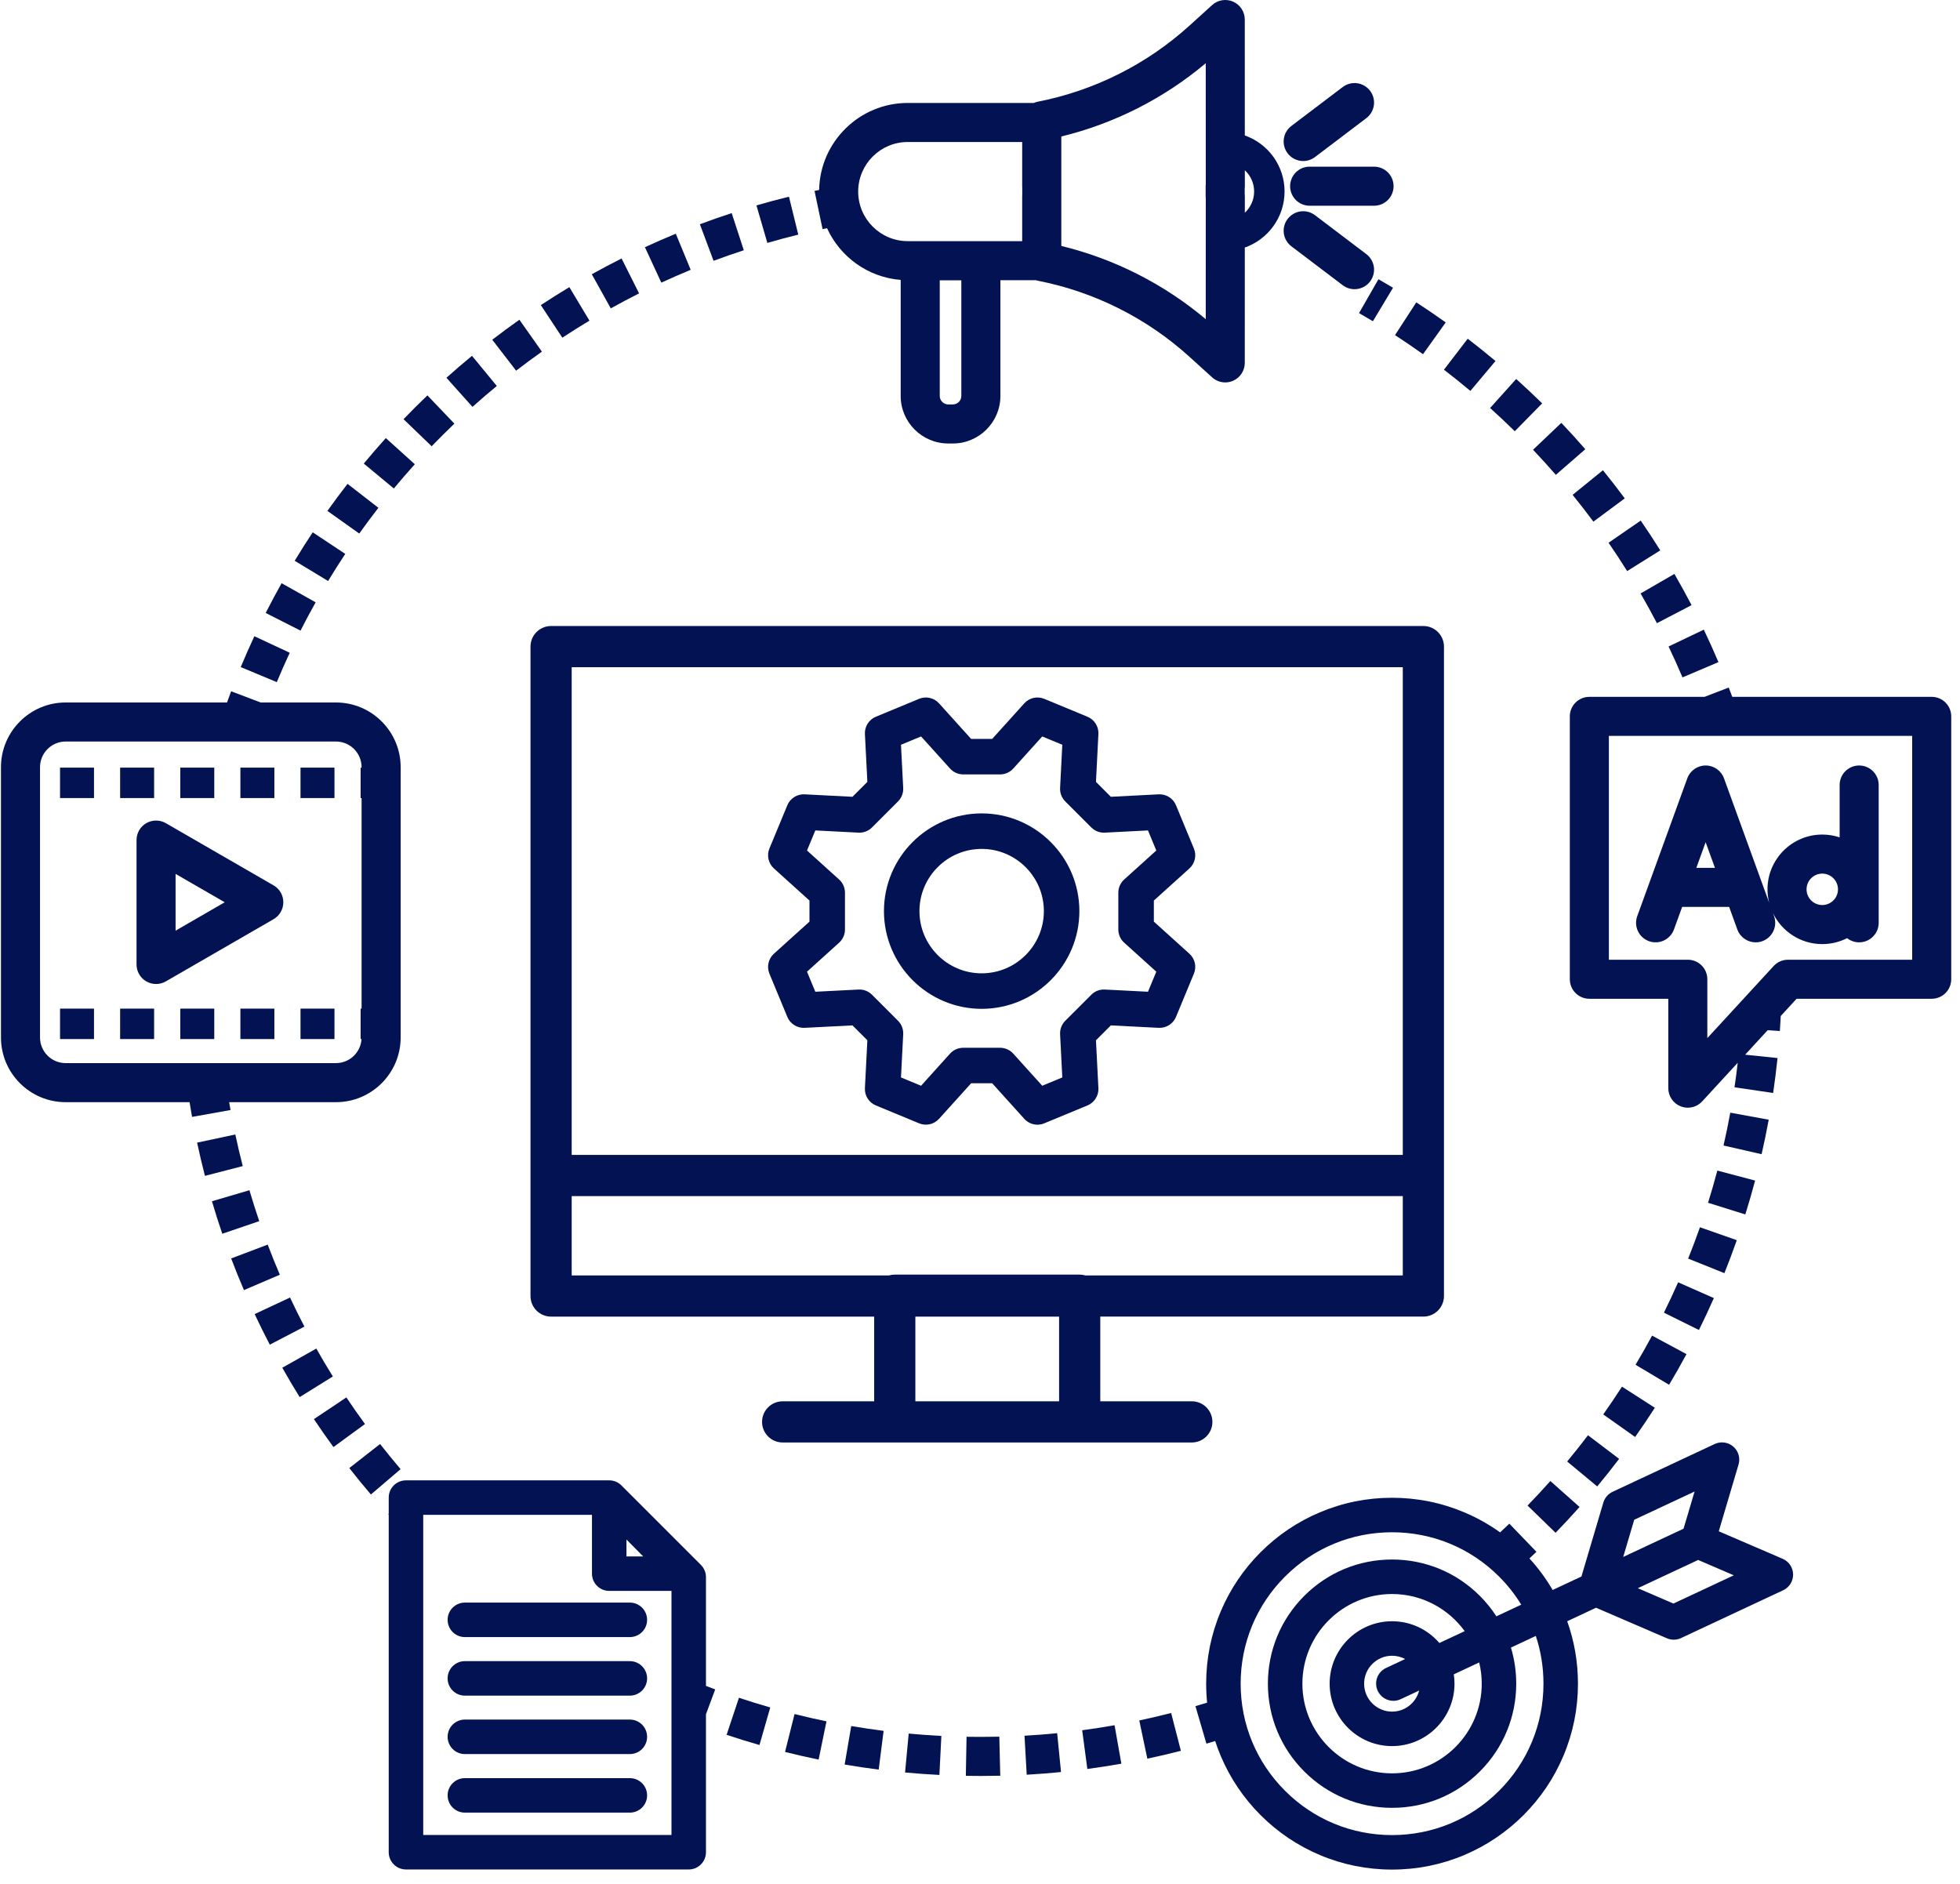<svg width="103" height="99" viewBox="0 0 103 99" fill="none" xmlns="http://www.w3.org/2000/svg">
<path d="M67.797 9.784C67.797 10.351 68.256 10.811 68.823 10.811H72.208C72.775 10.811 73.234 10.351 73.234 9.784C73.234 9.218 72.775 8.758 72.208 8.758H68.823C68.256 8.758 67.797 9.218 67.797 9.784Z" fill="#021252"/>
<path d="M68.484 8.462C68.7 8.462 68.918 8.394 69.103 8.254L71.801 6.209C72.253 5.867 72.342 5.223 72 4.772C71.657 4.32 71.014 4.231 70.562 4.573L67.864 6.618C67.412 6.96 67.323 7.604 67.665 8.055C67.867 8.322 68.174 8.462 68.484 8.462Z" fill="#021252"/>
<path d="M71.801 13.353L69.103 11.308C68.651 10.966 68.008 11.055 67.665 11.507C67.323 11.958 67.412 12.602 67.864 12.944L70.562 14.989C70.747 15.129 70.965 15.197 71.181 15.197C71.491 15.197 71.798 15.057 72 14.79C72.342 14.339 72.253 13.695 71.801 13.353Z" fill="#021252"/>
<path d="M101.513 36.619H91.032C90.971 36.456 90.91 36.292 90.848 36.13L89.575 36.619H83.522C82.955 36.619 82.496 37.078 82.496 37.645V51.459C82.496 52.026 82.955 52.485 83.522 52.485H87.67V57.183C87.67 57.605 87.929 57.985 88.323 58.139C88.445 58.186 88.571 58.209 88.696 58.209C88.977 58.209 89.253 58.093 89.451 57.878L91.319 55.848C91.269 56.279 91.213 56.71 91.15 57.136L93.18 57.436C93.27 56.829 93.347 56.211 93.411 55.6L91.709 55.424L92.893 54.137L93.533 54.181C93.551 53.919 93.567 53.653 93.58 53.39L94.413 52.485H101.513C102.08 52.485 102.539 52.025 102.539 51.459V37.645C102.539 37.078 102.08 36.619 101.513 36.619ZM100.487 50.433H93.963C93.676 50.433 93.402 50.553 93.208 50.764L89.722 54.552V51.459C89.722 50.892 89.263 50.433 88.696 50.433H84.548V38.671H100.487V50.433Z" fill="#021252"/>
<path d="M86.653 49.458C87.186 49.651 87.774 49.376 87.968 48.844L88.399 47.657H90.868L91.299 48.844C91.45 49.261 91.844 49.52 92.263 49.52C92.379 49.52 92.498 49.5 92.614 49.458C93.146 49.265 93.421 48.676 93.228 48.143L93.169 47.982C93.635 48.946 94.622 49.612 95.762 49.612C96.232 49.612 96.675 49.499 97.066 49.3C97.241 49.437 97.461 49.52 97.701 49.52C98.267 49.52 98.727 49.06 98.727 48.494V41.252C98.727 40.685 98.267 40.226 97.701 40.226C97.134 40.226 96.675 40.685 96.675 41.252V44.004C96.388 43.908 96.081 43.856 95.762 43.856C94.175 43.856 92.884 45.147 92.884 46.734C92.884 46.976 92.915 47.212 92.971 47.437L90.598 40.902C90.451 40.496 90.065 40.226 89.633 40.226C89.201 40.226 88.816 40.496 88.669 40.902L86.039 48.143C85.845 48.676 86.12 49.264 86.653 49.458ZM95.762 45.908C96.217 45.908 96.588 46.279 96.588 46.734C96.588 47.189 96.217 47.56 95.762 47.56C95.307 47.56 94.936 47.189 94.936 46.734C94.936 46.279 95.307 45.908 95.762 45.908ZM89.633 44.258L90.122 45.605H89.144L89.633 44.258Z" fill="#021252"/>
<path d="M14.376 46.526L8.714 43.257C8.397 43.074 8.005 43.074 7.688 43.257C7.37 43.44 7.175 43.779 7.175 44.146V50.683C7.175 51.05 7.37 51.388 7.688 51.572C7.847 51.663 8.024 51.709 8.201 51.709C8.378 51.709 8.555 51.663 8.714 51.572L14.376 48.303C14.693 48.12 14.889 47.781 14.889 47.414C14.889 47.048 14.694 46.709 14.376 46.526ZM9.227 48.906V45.923L11.81 47.414L9.227 48.906Z" fill="#021252"/>
<path d="M15.792 40.339H17.577V41.938H15.792V40.339Z" fill="#021252"/>
<path d="M3.155 40.339H4.94V41.938H3.155V40.339Z" fill="#021252"/>
<path d="M6.313 40.339H8.099V41.938H6.313V40.339Z" fill="#021252"/>
<path d="M12.633 40.339H14.418V41.938H12.633V40.339Z" fill="#021252"/>
<path d="M9.474 40.339H11.26V41.938H9.474V40.339Z" fill="#021252"/>
<path d="M9.474 53.003H11.26V54.602H9.474V53.003Z" fill="#021252"/>
<path d="M15.792 53.003H17.577V54.602H15.792V53.003Z" fill="#021252"/>
<path d="M6.313 53.003H8.099V54.602H6.313V53.003Z" fill="#021252"/>
<path d="M12.633 53.003H14.418V54.602H12.633V53.003Z" fill="#021252"/>
<path d="M3.155 53.003H4.94V54.602H3.155V53.003Z" fill="#021252"/>
<path d="M23.523 85.122C23.523 85.622 23.928 86.028 24.429 86.028H33.1C33.6 86.028 34.006 85.622 34.006 85.122C34.006 84.621 33.6 84.216 33.1 84.216H24.429C23.928 84.216 23.523 84.621 23.523 85.122Z" fill="#021252"/>
<path d="M33.099 87.293H24.429C23.928 87.293 23.523 87.699 23.523 88.199C23.523 88.7 23.928 89.105 24.429 89.105H33.1C33.6 89.105 34.006 88.7 34.006 88.199C34.006 87.699 33.6 87.293 33.099 87.293Z" fill="#021252"/>
<path d="M33.099 90.363H24.429C23.928 90.363 23.523 90.769 23.523 91.269C23.523 91.77 23.928 92.176 24.429 92.176H33.1C33.6 92.176 34.006 91.77 34.006 91.269C34.006 90.769 33.6 90.363 33.099 90.363Z" fill="#021252"/>
<path d="M33.099 93.441H24.429C23.928 93.441 23.523 93.846 23.523 94.347C23.523 94.847 23.928 95.253 24.429 95.253H33.1C33.6 95.253 34.006 94.847 34.006 94.347C34.006 93.846 33.6 93.441 33.099 93.441Z" fill="#021252"/>
<path d="M93.682 81.915L90.323 80.468L91.362 76.961C91.464 76.619 91.355 76.249 91.085 76.016C90.814 75.783 90.432 75.731 90.109 75.882L84.743 78.394C84.508 78.504 84.332 78.709 84.258 78.957L83.106 82.845L81.593 83.553C81.247 82.961 80.84 82.406 80.374 81.896C80.497 81.78 80.62 81.663 80.741 81.546L79.317 80.068C79.158 80.221 78.995 80.375 78.833 80.526C78.25 80.109 77.623 79.757 76.957 79.476C75.752 78.966 74.472 78.707 73.154 78.707C71.836 78.707 70.556 78.966 69.351 79.476C68.188 79.968 67.143 80.672 66.246 81.569C65.349 82.466 64.645 83.51 64.153 84.674C63.644 85.879 63.385 87.158 63.385 88.477C63.385 88.812 63.402 89.144 63.435 89.474C63.23 89.538 63.025 89.6 62.822 89.659L63.399 91.629C63.551 91.584 63.705 91.538 63.859 91.491C63.945 91.757 64.043 92.02 64.153 92.279C64.645 93.443 65.349 94.487 66.246 95.384C67.143 96.281 68.188 96.985 69.351 97.478C70.556 97.987 71.836 98.246 73.154 98.246C74.472 98.246 75.752 97.987 76.957 97.478C78.12 96.985 79.165 96.281 80.062 95.384C80.959 94.487 81.663 93.443 82.155 92.279C82.665 91.074 82.923 89.795 82.923 88.477C82.923 87.347 82.734 86.246 82.358 85.196L83.874 84.486L87.598 86.091C87.713 86.141 87.835 86.166 87.957 86.166C88.088 86.166 88.219 86.137 88.341 86.08L93.707 83.568C94.03 83.417 94.235 83.09 94.229 82.733C94.224 82.377 94.009 82.056 93.682 81.915ZM78.78 94.103C77.277 95.606 75.279 96.433 73.154 96.433C71.028 96.433 69.03 95.606 67.528 94.103C66.025 92.6 65.197 90.602 65.197 88.477C65.197 86.351 66.025 84.353 67.528 82.85C69.03 81.347 71.028 80.52 73.154 80.52C75.279 80.52 77.277 81.347 78.78 82.85C79.23 83.3 79.619 83.796 79.944 84.325L78.637 84.937C78.388 84.553 78.098 84.193 77.768 83.863C76.535 82.63 74.897 81.952 73.154 81.952C71.411 81.952 69.773 82.63 68.54 83.863C67.308 85.095 66.629 86.734 66.629 88.477C66.629 90.219 67.308 91.858 68.54 93.09C69.773 94.323 71.411 95.001 73.154 95.001C74.897 95.001 76.535 94.323 77.768 93.09C79 91.858 79.679 90.219 79.679 88.477C79.679 87.825 79.584 87.187 79.401 86.58L80.709 85.968C80.974 86.766 81.111 87.611 81.111 88.477C81.111 90.602 80.283 92.6 78.78 94.103ZM72.402 88.856C72.556 89.185 72.883 89.378 73.224 89.378C73.352 89.378 73.483 89.35 73.607 89.292L74.577 88.838C74.415 89.474 73.839 89.945 73.154 89.945C72.345 89.945 71.686 89.286 71.686 88.477C71.686 87.667 72.345 87.009 73.154 87.009C73.403 87.009 73.637 87.071 73.843 87.181L72.839 87.651C72.385 87.863 72.19 88.402 72.402 88.856ZM73.154 85.196C71.345 85.196 69.874 86.668 69.874 88.477C69.874 90.286 71.345 91.757 73.154 91.757C74.963 91.757 76.435 90.286 76.435 88.477C76.435 88.31 76.422 88.146 76.398 87.986L77.733 87.361C77.82 87.719 77.867 88.093 77.867 88.477C77.867 91.075 75.753 93.189 73.154 93.189C70.556 93.189 68.442 91.075 68.442 88.477C68.442 85.879 70.556 83.765 73.154 83.765C74.723 83.765 76.114 84.535 76.971 85.717L75.641 86.339C75.039 85.64 74.147 85.196 73.154 85.196ZM85.88 79.863L89.052 78.379L88.472 80.333L85.301 81.817L85.88 79.863ZM87.941 84.266L86.069 83.459L89.24 81.975L91.113 82.782L87.941 84.266Z" fill="#021252"/>
<path d="M63.713 74.72C63.713 74.122 63.229 73.638 62.631 73.638H57.821V69.187H74.8C75.397 69.187 75.882 68.703 75.882 68.105V33.979C75.882 33.381 75.397 32.897 74.8 32.897H28.961C28.363 32.897 27.878 33.381 27.878 33.979V68.105C27.878 68.703 28.363 69.188 28.961 69.188H45.939V73.638H41.129C40.532 73.638 40.047 74.123 40.047 74.72C40.047 75.318 40.532 75.802 41.129 75.802H47.021H56.739H62.631C63.229 75.802 63.713 75.318 63.713 74.72ZM30.043 35.061H73.718V60.69H30.043V35.061ZM55.657 73.638H48.103V69.188H55.657V73.638ZM56.739 66.981H47.021C46.917 66.981 46.817 66.996 46.722 67.023H30.043V62.854H73.718V67.023H57.038C56.943 66.996 56.843 66.981 56.739 66.981Z" fill="#021252"/>
<path d="M18.144 29.108L16.434 27.973C16.109 28.463 15.79 28.966 15.486 29.469L17.242 30.532C17.531 30.053 17.835 29.574 18.144 29.108Z" fill="#021252"/>
<path d="M23.878 22.262L22.461 20.778C22.036 21.184 21.613 21.605 21.206 22.028L22.684 23.451C23.072 23.049 23.474 22.649 23.878 22.262Z" fill="#021252"/>
<path d="M26.108 20.283L24.804 18.698C24.351 19.072 23.898 19.46 23.46 19.852L24.829 21.381C25.246 21.007 25.677 20.638 26.108 20.283Z" fill="#021252"/>
<path d="M15.226 34.303L13.367 33.434C13.118 33.967 12.877 34.513 12.651 35.056L14.546 35.845C14.761 35.329 14.99 34.81 15.226 34.303Z" fill="#021252"/>
<path d="M21.799 24.396L20.276 23.021C19.882 23.457 19.492 23.908 19.117 24.36L20.696 25.67C21.053 25.24 21.424 24.811 21.799 24.396Z" fill="#021252"/>
<path d="M16.587 31.652L14.798 30.647C14.51 31.16 14.229 31.686 13.963 32.211L15.793 33.139C16.046 32.64 16.314 32.14 16.587 31.652Z" fill="#021252"/>
<path d="M36.296 14.179L35.514 12.281C34.971 12.505 34.425 12.743 33.892 12.99L34.753 14.853C35.26 14.619 35.779 14.392 36.296 14.179Z" fill="#021252"/>
<path d="M41.95 12.329L41.461 10.336C40.89 10.476 40.315 10.63 39.752 10.794L40.325 12.765C40.861 12.609 41.408 12.462 41.95 12.329Z" fill="#021252"/>
<path d="M33.585 15.417L32.664 13.583C32.139 13.847 31.613 14.125 31.099 14.411L32.097 16.205C32.585 15.933 33.086 15.668 33.585 15.417Z" fill="#021252"/>
<path d="M19.885 26.685L18.264 25.426C17.903 25.89 17.547 26.369 17.206 26.848L18.879 28.038C19.203 27.582 19.542 27.127 19.885 26.685Z" fill="#021252"/>
<path d="M39.088 13.15L38.451 11.199C37.893 11.381 37.33 11.578 36.78 11.784L37.499 13.706C38.023 13.511 38.557 13.323 39.088 13.15Z" fill="#021252"/>
<path d="M28.478 18.479L27.295 16.802C26.815 17.141 26.335 17.494 25.869 17.853L27.122 19.479C27.565 19.138 28.021 18.801 28.478 18.479Z" fill="#021252"/>
<path d="M30.976 16.85L29.921 15.09C29.417 15.392 28.912 15.709 28.421 16.032L29.55 17.746C30.017 17.439 30.496 17.138 30.976 16.85Z" fill="#021252"/>
<path d="M43.462 11.992C44.147 13.495 45.609 14.573 47.332 14.709V20.807C47.332 22.184 48.453 23.305 49.831 23.305H50.073C51.451 23.305 52.572 22.184 52.572 20.807V14.724H54.431C54.468 14.735 54.506 14.746 54.545 14.753C57.512 15.336 60.264 16.717 62.505 18.747L63.699 19.83C63.892 20.005 64.138 20.096 64.388 20.096C64.529 20.096 64.671 20.067 64.804 20.008C65.175 19.843 65.414 19.476 65.414 19.07L65.416 13.009C66.632 12.582 67.505 11.422 67.505 10.063C67.505 8.704 66.632 7.545 65.416 7.118L65.414 1.026C65.414 0.62 65.175 0.252 64.804 0.088C64.433 -0.076 64 -0.007 63.699 0.266L62.505 1.349C60.264 3.379 57.512 4.76 54.545 5.343C54.47 5.358 54.398 5.38 54.33 5.41H47.702C45.163 5.41 43.092 7.453 43.047 9.982C42.965 9.998 42.885 10.015 42.804 10.032L43.227 12.04C43.305 12.024 43.383 12.008 43.462 11.992ZM65.41 9.915C65.415 9.873 65.418 9.832 65.418 9.79L65.417 8.947C65.718 9.225 65.906 9.622 65.906 10.063C65.906 10.504 65.717 10.901 65.417 11.18L65.417 10.306C65.417 10.264 65.415 10.223 65.41 10.181V9.915H65.41ZM55.773 10.306V9.79V7.173C58.565 6.491 61.163 5.174 63.363 3.323L63.365 9.665C63.36 9.706 63.358 9.748 63.358 9.79V10.306C63.358 10.349 63.36 10.39 63.365 10.431L63.363 16.773C61.163 14.922 58.565 13.605 55.773 12.924V10.306ZM50.519 20.807C50.519 21.053 50.319 21.253 50.073 21.253H49.831C49.585 21.253 49.385 21.053 49.385 20.807V14.731H50.519L50.519 20.807ZM47.702 7.462H53.717V9.79C53.717 9.822 53.718 9.854 53.721 9.885V10.211C53.718 10.242 53.717 10.274 53.717 10.306V12.672H47.702C46.266 12.672 45.098 11.503 45.098 10.067C45.098 8.631 46.266 7.462 47.702 7.462Z" fill="#021252"/>
<path d="M12.366 59.617L10.358 60.045C10.483 60.627 10.621 61.215 10.77 61.791L12.757 61.277C12.615 60.729 12.484 60.171 12.366 59.617Z" fill="#021252"/>
<path d="M15.242 68.184L13.383 69.055C13.635 69.594 13.903 70.134 14.178 70.662L15.998 69.713C15.736 69.212 15.482 68.697 15.242 68.184Z" fill="#021252"/>
<path d="M13.107 62.546L11.138 63.125C11.306 63.696 11.489 64.271 11.681 64.834L13.623 64.171C13.441 63.636 13.267 63.089 13.107 62.546Z" fill="#021252"/>
<path d="M14.068 65.404L12.148 66.131C12.359 66.687 12.585 67.247 12.819 67.794L14.706 66.986C14.482 66.466 14.268 65.933 14.068 65.404Z" fill="#021252"/>
<path d="M18.203 73.434L16.496 74.574C16.826 75.068 17.172 75.563 17.523 76.043L19.18 74.832C18.846 74.375 18.517 73.905 18.203 73.434Z" fill="#021252"/>
<path d="M19.973 75.882L18.356 77.146C18.723 77.615 19.104 78.082 19.491 78.535L21.052 77.203C20.685 76.772 20.322 76.328 19.973 75.882Z" fill="#021252"/>
<path d="M16.623 70.866L14.835 71.874C15.127 72.392 15.434 72.911 15.748 73.417L17.492 72.333C17.193 71.853 16.9 71.359 16.623 70.866Z" fill="#021252"/>
<path d="M12.042 57.919H17.655C19.53 57.919 21.055 56.394 21.055 54.52V40.314C21.055 38.44 19.53 36.915 17.655 36.915H13.698L12.147 36.328C12.073 36.522 12.001 36.719 11.93 36.915H3.45C1.576 36.915 0.051 38.44 0.051 40.314V54.52C0.051 56.394 1.576 57.919 3.45 57.919H9.962C10.004 58.177 10.047 58.437 10.093 58.693L12.114 58.331C12.089 58.195 12.065 58.057 12.042 57.919ZM3.45 55.866C2.707 55.866 2.103 55.262 2.103 54.52V40.314C2.103 39.572 2.707 38.967 3.45 38.967H17.655C18.398 38.967 19.002 39.572 19.002 40.314V40.341H18.951V41.941H19.002V53.002H18.951V54.602H18.999C18.956 55.306 18.37 55.866 17.655 55.866H3.45Z" fill="#021252"/>
<path d="M51.534 91.273C51.288 91.273 51.038 91.271 50.793 91.267L50.756 93.319C51.013 93.324 51.275 93.326 51.534 93.326C51.876 93.326 52.223 93.322 52.565 93.314L52.515 91.262C52.19 91.269 51.86 91.273 51.534 91.273Z" fill="#021252"/>
<path d="M59.87 90.409L60.294 92.417C60.882 92.293 61.474 92.154 62.056 92.004L61.545 90.017C60.992 90.159 60.428 90.291 59.87 90.409Z" fill="#021252"/>
<path d="M56.87 90.924L57.141 92.959C57.736 92.879 58.338 92.786 58.929 92.681L58.571 90.66C58.008 90.76 57.437 90.849 56.87 90.924Z" fill="#021252"/>
<path d="M44.387 92.726C44.978 92.827 45.58 92.917 46.176 92.992L46.435 90.956C45.868 90.884 45.295 90.799 44.733 90.703L44.387 92.726Z" fill="#021252"/>
<path d="M47.562 93.143C48.159 93.199 48.766 93.242 49.366 93.273L49.47 91.223C48.899 91.194 48.321 91.152 47.753 91.099L47.562 93.143Z" fill="#021252"/>
<path d="M41.255 92.064C41.837 92.21 42.431 92.346 43.019 92.466L43.432 90.456C42.873 90.341 42.308 90.212 41.754 90.073L41.255 92.064Z" fill="#021252"/>
<path d="M53.839 91.212L53.955 93.261C54.555 93.227 55.161 93.18 55.758 93.12L55.555 91.078C54.987 91.135 54.409 91.18 53.839 91.212Z" fill="#021252"/>
<path d="M38.183 91.164C38.752 91.354 39.334 91.534 39.911 91.7L40.477 89.727C39.928 89.57 39.375 89.398 38.833 89.217L38.183 91.164Z" fill="#021252"/>
<path d="M37.099 82.876C37.099 82.636 37.004 82.405 36.834 82.236L32.655 78.057C32.642 78.044 32.628 78.031 32.614 78.018C32.61 78.015 32.606 78.012 32.602 78.008C32.589 77.997 32.574 77.986 32.56 77.975C32.558 77.973 32.556 77.972 32.555 77.97C32.539 77.959 32.523 77.948 32.507 77.938C32.502 77.935 32.497 77.931 32.493 77.928C32.478 77.919 32.463 77.91 32.448 77.902C32.446 77.901 32.444 77.9 32.442 77.899C32.425 77.89 32.408 77.881 32.39 77.874C32.385 77.871 32.381 77.869 32.376 77.867C32.359 77.86 32.342 77.853 32.326 77.847C32.324 77.846 32.323 77.846 32.321 77.845C32.303 77.838 32.284 77.833 32.266 77.828C32.261 77.826 32.256 77.825 32.252 77.823C32.234 77.819 32.216 77.814 32.199 77.811C32.197 77.81 32.196 77.81 32.194 77.81C32.175 77.806 32.156 77.803 32.137 77.8C32.132 77.799 32.127 77.799 32.122 77.798C32.105 77.796 32.088 77.795 32.071 77.794C32.068 77.793 32.065 77.793 32.062 77.793C32.047 77.792 32.031 77.792 32.015 77.792H21.335C20.834 77.792 20.428 78.197 20.428 78.698V79.544L20.403 79.568C20.411 79.577 20.42 79.587 20.428 79.596V97.334C20.428 97.834 20.834 98.24 21.335 98.24H36.193C36.694 98.24 37.099 97.834 37.099 97.334V90.083L37.585 88.778C37.424 88.718 37.261 88.656 37.099 88.594V82.876H37.099ZM32.921 80.901L33.8 81.789H32.921V80.901ZM35.287 96.427H22.241V79.605H31.109V82.695C31.109 83.196 31.514 83.601 32.015 83.601H35.287V96.427H35.287Z" fill="#021252"/>
<path d="M88.714 66.139L90.619 66.904C90.848 66.334 91.067 65.751 91.27 65.171L89.334 64.492C89.141 65.043 88.932 65.597 88.714 66.139Z" fill="#021252"/>
<path d="M85.95 71.718L87.712 72.77C88.027 72.242 88.335 71.7 88.626 71.159L86.818 70.187C86.542 70.701 86.25 71.216 85.95 71.718Z" fill="#021252"/>
<path d="M87.441 68.98L89.28 69.891C89.553 69.34 89.817 68.776 90.065 68.214L88.188 67.385C87.951 67.919 87.7 68.456 87.441 68.98Z" fill="#021252"/>
<path d="M89.76 63.205L91.718 63.818C91.902 63.231 92.075 62.633 92.232 62.039L90.248 61.513C90.099 62.078 89.934 62.647 89.76 63.205Z" fill="#021252"/>
<path d="M92.947 58.84L90.928 58.471C90.823 59.046 90.704 59.626 90.573 60.196L92.574 60.653C92.711 60.055 92.837 59.445 92.947 58.84Z" fill="#021252"/>
<path d="M84.252 74.327L85.928 75.513C86.282 75.011 86.631 74.495 86.963 73.978L85.237 72.868C84.921 73.359 84.59 73.85 84.252 74.327Z" fill="#021252"/>
<path d="M82.356 76.801L83.935 78.112C84.328 77.639 84.715 77.152 85.086 76.663L83.451 75.422C83.098 75.887 82.73 76.351 82.356 76.801Z" fill="#021252"/>
<path d="M80.274 79.117L81.747 80.547C82.175 80.106 82.599 79.65 83.007 79.191L81.473 77.827C81.085 78.264 80.681 78.698 80.274 79.117Z" fill="#021252"/>
<path d="M73.205 15.122C72.952 14.97 72.695 14.819 72.439 14.673L71.419 16.453C71.662 16.593 71.907 16.736 72.147 16.881L73.205 15.122Z" fill="#021252"/>
<path d="M85.509 30.011L87.249 28.922C86.92 28.395 86.574 27.869 86.221 27.357L84.531 28.522C84.867 29.009 85.196 29.51 85.509 30.011Z" fill="#021252"/>
<path d="M87.073 32.748L88.893 31.799C88.606 31.249 88.303 30.697 87.991 30.159L86.215 31.187C86.511 31.699 86.8 32.224 87.073 32.748Z" fill="#021252"/>
<path d="M83.734 27.412L85.383 26.19C85.013 25.691 84.627 25.194 84.236 24.711L82.643 26.005C83.015 26.464 83.382 26.937 83.734 27.412Z" fill="#021252"/>
<path d="M88.417 35.596L90.306 34.794C90.064 34.223 89.805 33.649 89.537 33.088L87.685 33.973C87.94 34.507 88.187 35.053 88.417 35.596Z" fill="#021252"/>
<path d="M77.27 20.543L78.59 18.971C78.114 18.572 77.623 18.177 77.13 17.8L75.881 19.428C76.35 19.788 76.818 20.163 77.27 20.543Z" fill="#021252"/>
<path d="M79.603 22.661L81.042 21.197C80.599 20.762 80.14 20.33 79.678 19.915L78.306 21.441C78.745 21.836 79.182 22.246 79.603 22.661Z" fill="#021252"/>
<path d="M75.974 16.943C75.469 16.582 74.948 16.228 74.427 15.889L73.31 17.611C73.805 17.933 74.3 18.27 74.781 18.613L75.974 16.943Z" fill="#021252"/>
<path d="M81.761 24.953L83.309 23.606C82.902 23.137 82.478 22.671 82.05 22.221L80.563 23.635C80.97 24.064 81.373 24.507 81.761 24.953Z" fill="#021252"/>
<path d="M62.504 45.637C62.797 45.373 62.892 44.953 62.74 44.588L61.8 42.317C61.649 41.952 61.285 41.722 60.89 41.742L58.377 41.871L57.594 41.088L57.722 38.574C57.743 38.18 57.512 37.816 57.148 37.665L54.877 36.724C54.512 36.573 54.092 36.668 53.827 36.961L52.141 38.829H51.034L49.347 36.961C49.083 36.668 48.663 36.573 48.298 36.724L46.027 37.665C45.662 37.816 45.432 38.18 45.452 38.574L45.581 41.088L44.798 41.871L42.285 41.742C41.89 41.722 41.526 41.952 41.375 42.317L40.434 44.588C40.283 44.953 40.378 45.373 40.671 45.637L42.539 47.324V48.431L40.671 50.117C40.378 50.382 40.283 50.802 40.434 51.167L41.375 53.438C41.526 53.802 41.89 54.033 42.285 54.012L44.798 53.884L45.581 54.667L45.452 57.18C45.432 57.575 45.662 57.939 46.027 58.09L48.298 59.03C48.663 59.181 49.083 59.087 49.347 58.794L51.034 56.926H52.141L53.827 58.794C54.008 58.994 54.261 59.102 54.52 59.102C54.64 59.102 54.761 59.078 54.877 59.03L57.148 58.09C57.512 57.939 57.743 57.575 57.722 57.18L57.594 54.667L58.377 53.884L60.89 54.012C61.285 54.033 61.649 53.802 61.8 53.438L62.74 51.167C62.892 50.802 62.797 50.382 62.504 50.117L60.636 48.431V47.324L62.504 45.637ZM59.078 49.538L60.765 51.062L60.328 52.116L58.058 52C57.794 51.986 57.537 52.085 57.351 52.272L55.981 53.641C55.795 53.828 55.696 54.085 55.709 54.349L55.825 56.619L54.771 57.056L53.248 55.368C53.071 55.172 52.819 55.06 52.555 55.06H50.618C50.355 55.06 50.103 55.172 49.926 55.368L48.403 57.056L47.348 56.619L47.464 54.349C47.478 54.085 47.379 53.828 47.192 53.641L45.823 52.272C45.636 52.086 45.379 51.986 45.116 52L42.846 52.116L42.409 51.062L44.096 49.538C44.292 49.361 44.404 49.11 44.404 48.846V46.91C44.404 46.646 44.292 46.394 44.096 46.217L42.409 44.694L42.846 43.639L45.116 43.755C45.379 43.769 45.636 43.67 45.823 43.483L47.192 42.114C47.379 41.927 47.478 41.67 47.464 41.407L47.348 39.137L48.403 38.7L49.926 40.387C50.103 40.583 50.355 40.695 50.618 40.695H52.555C52.819 40.695 53.071 40.583 53.248 40.387L54.77 38.7L55.825 39.137L55.709 41.407C55.695 41.67 55.794 41.927 55.981 42.114L57.35 43.483C57.537 43.67 57.794 43.769 58.057 43.755L60.328 43.639L60.764 44.694L59.077 46.217C58.881 46.394 58.769 46.646 58.769 46.91V48.846C58.77 49.11 58.882 49.361 59.078 49.538Z" fill="#021252"/>
<path d="M51.587 42.744C48.756 42.744 46.453 45.048 46.453 47.879C46.453 50.71 48.756 53.014 51.587 53.014C54.419 53.014 56.722 50.71 56.722 47.879C56.722 45.048 54.419 42.744 51.587 42.744ZM51.587 51.148C49.785 51.148 48.318 49.681 48.318 47.879C48.318 46.077 49.785 44.61 51.587 44.61C53.39 44.61 54.856 46.077 54.856 47.879C54.856 49.682 53.39 51.148 51.587 51.148Z" fill="#021252"/>
</svg>
